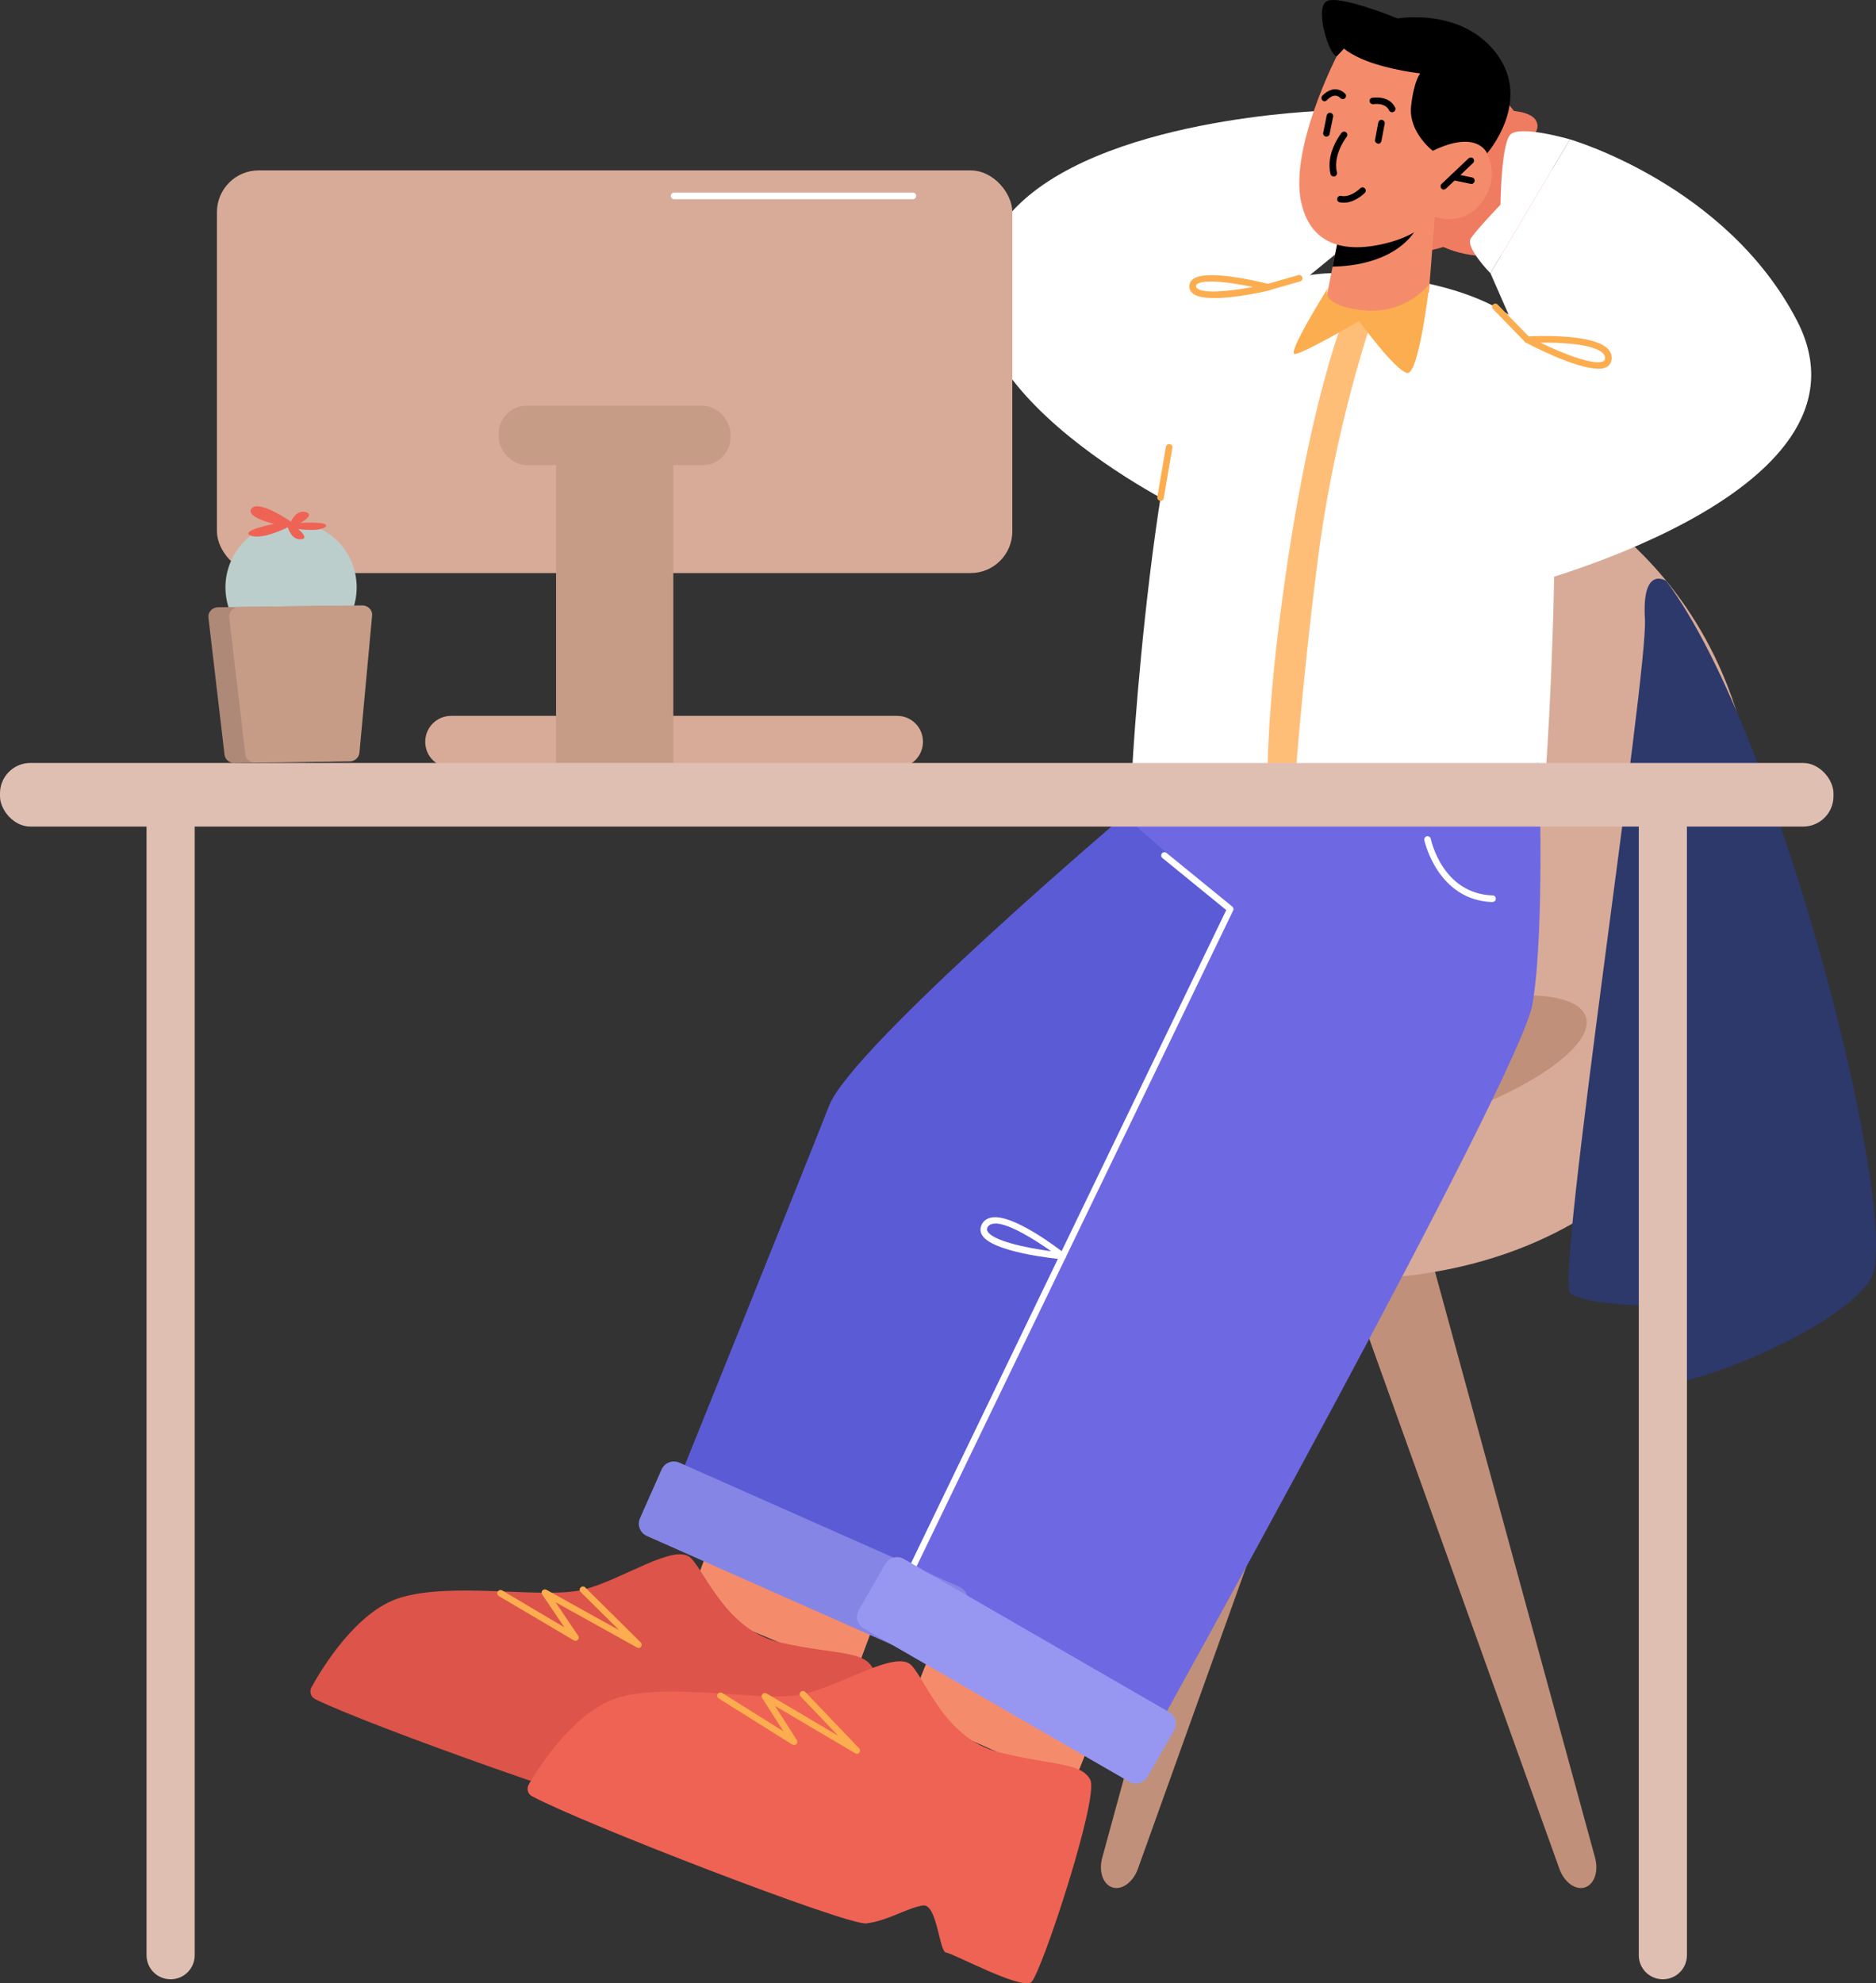 <?xml version="1.0" encoding="UTF-8"?>
<svg id="Layer_2" data-name="Layer 2" xmlns="http://www.w3.org/2000/svg" viewBox="0 0 143.38 151.55">
  <rect x="0" y="0" width="143.38" height="151.55" fill="#333333" stroke="none"/>
  <defs>
    <style>
      .cls-1 {
        fill: #dd544a;
      }

      .cls-2 {
        fill: #8585e5;
      }

      .cls-3 {
        fill: #fff;
      }

      .cls-4 {
        fill: #fcad4f;
      }

      .cls-5 {
        fill: #bccecb;
      }

      .cls-6 {
        fill: #2d386b;
      }

      .cls-7 {
        fill: #ffbe78;
      }

      .cls-8 {
        fill: #eac89f;
      }

      .cls-9 {
        fill: #6e69e2;
      }

      .cls-10 {
        fill: #d8ab98;
      }

      .cls-11 {
        fill: #9797f2;
      }

      .cls-12 {
        fill: #5b5bd6;
      }

      .cls-13 {
        fill: #ef7b60;
      }

      .cls-14 {
        fill: #e0bfb3;
      }

      .cls-15 {
        fill: #f48c6c;
      }

      .cls-16 {
        fill: #ef6354;
      }

      .cls-17 {
        fill: #c69c87;
      }

      .cls-18 {
        fill: #af8977;
      }

      .cls-19 {
        fill: #c1907a;
      }
    </style>
  </defs>
  <g id="Layer_1-2" data-name="Layer 1">
    <g>
      <polygon class="cls-15" points="68.09 120.63 65.37 127.93 52.56 122.58 55.08 115.79 68.09 120.63"/>
      <path class="cls-19" d="M121.13,144.22c-.72,.23-1.57-.39-1.94-1.4l-16.3-45.43,6.3-1.99,12.72,46.56c.28,1.04-.06,2.03-.78,2.26Z"/>
      <path class="cls-19" d="M85.02,144.22c.72,.23,1.57-.39,1.94-1.4l16.3-45.43-6.3-1.99-12.72,46.56c-.28,1.04,.06,2.03,.78,2.26Z"/>
      <path class="cls-10" d="M118.81,37.4s19.67,8.7,14.73,36.63c-3.6,20.38-23.8,27.02-41.45,22.2-17.65-4.82-14.71-18.73-14.71-18.73l41.43-40.11Z"/>
      <path class="cls-8" d="M125.72,85.31c-.07,0-.13-.03-.18-.08-.09-.1-.09-.26,.01-.35,4.37-4.04,5.21-11.97,5.22-12.05,.01-.14,.12-.24,.27-.22,.14,.01,.24,.14,.22,.27-.03,.33-.87,8.2-5.38,12.37-.05,.04-.11,.07-.17,.07Z"/>
      <ellipse class="cls-19" cx="108.39" cy="81.7" rx="13.43" ry="4.19" transform="translate(-19.37 35.86) rotate(-17.27)"/>
      <path class="cls-1" d="M24.06,129.81c-.32-.16-.43-.57-.25-.89,.85-1.54,3.45-5.78,6.72-6.82,4.03-1.27,11.05,.11,14.04-.63s7.06-3.64,8.25-2.4c1.19,1.24,2.75,5.54,6.87,6.45,4.12,.91,6.27,.59,7,1.92,.73,1.33-3.36,14.93-4.1,15.57-.74,.64-6.04-2.05-6.57-2.09s-.78-3.71-1.86-3.55c-1.08,.16-2.72,1.26-4.3,1.48-1.48,.2-22.03-7.11-25.82-9.04Z"/>
      <path class="cls-4" d="M48.81,125.92s-.08,0-.12-.03l-6.23-3.46,1.73,2.56c.07,.1,.06,.23-.03,.31-.08,.09-.21,.1-.31,.04l-5.72-3.38c-.12-.07-.16-.22-.09-.34,.07-.12,.22-.16,.34-.09l4.76,2.82-1.7-2.51c-.06-.1-.06-.22,.02-.31,.08-.09,.21-.1,.31-.05l5.56,3.09-2.95-2.92c-.1-.1-.1-.26,0-.35,.1-.1,.25-.1,.35,0l4.24,4.2c.09,.09,.1,.23,.02,.33-.05,.06-.12,.1-.2,.1Z"/>
      <polygon class="cls-15" points="84.89 129.23 81.98 136.46 69.31 130.78 72.02 124.05 84.89 129.23"/>
      <path class="cls-16" d="M40.64,137.24c-.31-.17-.41-.58-.22-.9,.89-1.52,3.6-5.69,6.9-6.64,4.06-1.17,11.04,.41,14.05-.25,3.01-.66,7.15-3.45,8.31-2.18,1.16,1.27,2.61,5.62,6.7,6.63s6.26,.76,6.95,2.1c.69,1.35-3.76,14.84-4.51,15.46-.75,.62-5.98-2.21-6.51-2.26-.53-.05-.68-3.73-1.76-3.6-1.08,.13-2.75,1.19-4.34,1.37-1.48,.16-21.83-7.7-25.57-9.73Z"/>
      <path class="cls-4" d="M65.49,134.01s-.09-.01-.13-.04l-6.13-3.62,1.67,2.61c.06,.1,.05,.23-.03,.31-.08,.08-.21,.1-.31,.04l-5.63-3.53c-.12-.07-.15-.23-.08-.34,.07-.12,.23-.15,.34-.08l4.69,2.94-1.63-2.55c-.06-.1-.05-.23,.03-.31,.08-.08,.21-.1,.31-.04l5.47,3.23-2.87-3c-.1-.1-.09-.26,0-.35,.1-.09,.26-.09,.35,0l4.12,4.31c.09,.09,.09,.23,.02,.33-.05,.06-.12,.09-.2,.09Z"/>
      <path class="cls-6" d="M127.36,44.4s-1.89-1.27-1.64,2.9c.25,4.17-6.86,50.5-5.72,51.5,1.14,1,7.09,1,7.09,1,0,0-1.84,5.36,0,5.85,1.84,.49,13.38-3.96,15.88-7.9,2.5-3.95-6.71-41.44-15.61-53.34Z"/>
      <path class="cls-13" d="M119.83,14.97s-4.06-7.97-8.14-10.37c-4.07-2.4-6-2.3-6.44-1.74-.44,.55,1.77,2.63,1.77,2.63,0,0-3.89-2.15-4.83-.92-.94,1.23,2.26,3.5,2.26,3.5,0,0-3.1-.96-3.17,.4s6.16,5.03,6.16,5.03c0,0-3.66-.78-3.73,.27-.07,1.05,4.75,4.28,6.64,5.12,2.2,.98,4.38,.62,4.38,.62l5.1-4.54Z"/>
      <path class="cls-13" d="M97.35,10.78s6.53-3.76,11.18-4.62c4.65-.86,6.42-.11,6.65,.57,.22,.67-2.57,1.86-2.57,1.86,0,0,4.39-.69,4.86,.79,.47,1.48-3.32,2.52-3.32,2.52,0,0,3.24,.15,2.84,1.46-.4,1.31-7.51,2.62-7.51,2.62,0,0,3.7,.52,3.41,1.53-.29,1.02-5.44,2.36-7.46,1.91-2.02-.45-4.58-1.94-4.58-1.94l-3.5-6.7Z"/>
      <path class="cls-3" d="M102.72,18.88l-1.44-10.42s-17.52,.5-24.01,7.79c-10.13,11.37,12.97,22.6,12.97,22.6l5.4-14.17,7.08-5.79Z"/>
      <path class="cls-3" d="M113.91,20.88l6.08-10.23s11.94,3.44,17.34,13.83c7.03,13.52-22.02,20.59-22.02,20.59l1.44-17.73-2.84-6.47Z"/>
      <path class="cls-3" d="M102.13,20.88s-5.1-.29-9.43,3.6c-4.33,3.89-6.43,35.83-6.22,36.25,.21,.42,2.77,1.41,14,2.22,12.12,.88,16.77,.38,17.25-.16,.48-.54,2.33-33.82-.23-36.86-2.56-3.04-8.01-4.86-15.37-5.05Z"/>
      <path class="cls-14" d="M127.09,151.24c-1.02,0-1.84-.82-1.84-1.84V60.04h3.68v89.36c0,1.02-.82,1.84-1.84,1.84Z"/>
      <path class="cls-14" d="M13.04,151.24c-1.02,0-1.84-.82-1.84-1.84V60.04h3.68v89.36c0,1.02-.82,1.84-1.84,1.84Z"/>
      <g>
        <path class="cls-10" d="M34.48,58.66h34.08c1.09,0,1.98-.88,1.98-1.98s-.88-1.98-1.98-1.98H34.48c-1.09,0-1.98,.88-1.98,1.98s.88,1.98,1.98,1.98Z"/>
        <rect class="cls-10" x="16.58" y="13.02" width="60.79" height="30.77" rx="3.19" ry="3.19" transform="translate(93.95 56.81) rotate(180)"/>
        <rect class="cls-17" x="42.49" y="33" width="8.96" height="26.21" transform="translate(93.95 92.2) rotate(180)"/>
        <rect class="cls-17" x="38.12" y="30.99" width="17.71" height="4.54" rx="2.12" ry="2.12" transform="translate(93.95 66.53) rotate(180)"/>
        <path class="cls-3" d="M69.77,15.22h-18.25c-.14,0-.25-.11-.25-.25s.11-.25,.25-.25h18.25c.14,0,.25,.11,.25,.25s-.11,.25-.25,.25Z"/>
      </g>
      <path class="cls-4" d="M92.77,22.77c-.69,0-1.28-.09-1.59-.33-.18-.14-.28-.34-.28-.56s.1-.41,.28-.55c1.05-.81,5.33,.25,5.81,.38,.11,.03,.19,.13,.19,.25,0,.12-.08,.21-.19,.24-.34,.08-2.56,.58-4.21,.58Zm-.22-1.26c-.49,0-.88,.06-1.06,.2-.06,.05-.08,.09-.08,.16,0,.05,.01,.11,.09,.17,.53,.42,2.58,.2,4.27-.11-1.09-.23-2.33-.42-3.21-.42Z"/>
      <path class="cls-4" d="M122.14,28.17c-1.71,0-5.09-1.76-5.52-1.99-.1-.05-.15-.16-.13-.27,.02-.11,.12-.19,.23-.2,.5-.03,4.97-.25,6.15,.93,.22,.22,.32,.48,.31,.77-.02,.28-.15,.5-.39,.64-.17,.09-.39,.13-.65,.13Zm-4.42-1.99c1.79,.87,4.17,1.79,4.82,1.42,.06-.03,.12-.09,.13-.23,0-.14-.04-.26-.16-.38-.7-.7-3.18-.83-4.79-.81Z"/>
      <path class="cls-5" d="M17.23,44.88c0,2.77,2.25,5.02,5.02,5.02s5.01-2.25,5.01-5.02-2.25-5.01-5.01-5.01-5.02,2.25-5.02,5.01Z"/>
      <path class="cls-18" d="M17.93,58.29l7.2-.09c.39,0,.71-.29,.75-.65l.97-10.5c.04-.42-.32-.78-.77-.77l-9.4,.12c-.45,0-.8,.37-.75,.79l1.23,10.48c.04,.36,.37,.64,.76,.63Z"/>
      <path class="cls-17" d="M19.52,58.27l7.2-.09c.39,0,.71-.29,.75-.65l.97-10.5c.04-.42-.32-.78-.77-.77l-9.4,.12c-.45,0-.79,.37-.75,.79l1.23,10.48c.04,.36,.37,.64,.76,.63Z"/>
      <path class="cls-12" d="M86.47,61.85s-21.32,18.08-23.1,22.63c-1.78,4.56-12.89,32.09-12.89,32.09l17.28,7.78,26.28-54.89-7.57-7.61Z"/>
      <path class="cls-9" d="M117.59,58.3c.04-.46,.51,12.89-.47,18.45-.98,5.57-29.44,56.73-29.44,56.73l-19.93-9.13,26.28-54.89-9.9-8.72,33.46-2.43Z"/>
      <path class="cls-3" d="M68.09,123.46s-.07,0-.11-.02c-.12-.06-.18-.21-.12-.33l25.86-53.57-4.88-3.98c-.11-.09-.12-.24-.04-.35,.09-.11,.24-.12,.35-.04l5.03,4.1c.09,.07,.12,.2,.07,.3l-25.95,53.75c-.04,.09-.13,.14-.23,.14Z"/>
      <path class="cls-3" d="M114.07,68.93c-4.21-.14-5.2-4.68-5.21-4.73-.03-.13,.06-.27,.19-.3,.13-.03,.27,.06,.3,.19,.04,.17,.92,4.2,4.73,4.33,.14,0,.25,.12,.24,.26,0,.14-.12,.24-.25,.24Z"/>
      <path class="cls-3" d="M81.23,96.23c-.58-.05-5.48-.55-6.19-1.89-.14-.25-.13-.53,0-.79,.14-.27,.38-.44,.7-.51,1.63-.36,5.24,2.43,5.64,2.75,.09,.07,.12,.19,.08,.29-.04,.1-.13,.16-.23,.16Zm-5.17-2.73c-.08,0-.15,0-.22,.02-.17,.04-.28,.12-.36,.25-.06,.12-.07,.22,0,.32,.38,.71,2.89,1.26,4.86,1.52-1.24-.88-3.21-2.12-4.27-2.12Z"/>
      <path class="cls-15" d="M109.66,16.55l-.45,5.77s-1.17,1.58-4.57,1.59c-2.53,0-3.37-.63-3.37-.63l.58-2.9,.57-2.82,6.2-.86,1.04-.15Z"/>
      <path d="M108.62,16.69c-.03,.16-.1,.34-.21,.54-1.52,2.78-5.1,3.13-6.56,3.14l.57-2.82,6.2-.86Z"/>
      <path class="cls-15" d="M102.16,4.3s-3.6,7-2.72,11.12c.88,4.11,4.6,3.71,6.86,3.07s3.36-1.93,3.36-1.93c0,0,2.02,.83,3.51-1,1.5-1.83,.79-4.08-.36-4.66-1.14-.58-2.6,.18-2.6,.18l1.23-2.02s-3.94-10.92-9.29-4.75Z"/>
      <path d="M101.93,13.49c-.11,0-.21-.08-.24-.19-.39-1.58,.79-3.09,.84-3.15,.09-.11,.25-.12,.35-.04,.11,.09,.13,.24,.04,.35-.01,.01-1.08,1.39-.74,2.72,.03,.13-.05,.27-.18,.3-.02,0-.04,0-.06,0Z"/>
      <path d="M110.35,14.49c-.07,0-.13-.03-.18-.08-.09-.1-.09-.26,0-.35l2.07-1.96c.1-.09,.26-.09,.35,0,.09,.1,.09,.26,0,.35l-2.07,1.96s-.11,.07-.17,.07Z"/>
      <path d="M112.45,14.05s-.03,0-.05,0l-1.34-.28c-.14-.03-.22-.16-.19-.3,.03-.14,.16-.22,.3-.19l1.34,.28c.14,.03,.22,.16,.19,.3-.03,.12-.13,.2-.25,.2Z"/>
      <path d="M105.34,10.98c-.18-.03-.27-.16-.25-.29l.25-1.33c.03-.14,.16-.23,.29-.2,.14,.03,.23,.16,.2,.29l-.25,1.33c-.02,.12-.13,.21-.25,.21Z"/>
      <path d="M101.38,10.44s-.03,0-.05,0c-.14-.03-.22-.16-.2-.29l.27-1.33c.03-.14,.16-.22,.29-.2,.14,.03,.22,.16,.2,.29l-.27,1.33c-.02,.12-.13,.2-.25,.2Z"/>
      <path d="M106.4,8.58c-.09,0-.18-.05-.23-.14-.3-.63-1.16-.48-1.2-.48-.12,.02-.27-.06-.29-.2-.03-.14,.06-.27,.2-.29,.05,0,1.28-.22,1.75,.75,.06,.12,0,.27-.12,.33-.04,.02-.07,.02-.11,.02Z"/>
      <path d="M101.24,7.74c-.06,0-.12-.02-.16-.06-.1-.09-.12-.25-.03-.35,.02-.02,.42-.48,.96-.51,.27,0,.56,.1,.79,.33,.1,.1,.1,.25,0,.35-.09,.1-.25,.1-.35,0-.13-.13-.27-.2-.42-.19-.32,.01-.6,.33-.6,.33-.05,.06-.12,.09-.19,.09Z"/>
      <path d="M109.5,11.52s-1.88-1.43-1.65-3.43c.23-2,.7-2.48,.7-2.48,0,0-2.27-.25-4.12-.96-1.2-.47-1.71-.94-1.71-.94l-.56,.59c-.57-.06-1.69-3.62-.79-4.19s5.45,1.3,5.45,1.3c0,0,4.95-.88,7.61,2.76s-.77,7.54-.77,7.54c0,0-.74-1.84-4.15-.19Z"/>
      <path d="M102.7,15.49c-.1,0-.21-.01-.31-.03-.14-.03-.22-.16-.19-.3,.03-.13,.16-.22,.3-.19,.73,.15,1.45-.57,1.46-.58,.1-.1,.26-.1,.35,0,.1,.1,.1,.25,0,.35-.03,.03-.74,.75-1.6,.75Z"/>
      <path class="cls-2" d="M49.66,116.25h23.42c.57,0,1.03,.46,1.03,1.03v4.07c0,.57-.46,1.03-1.03,1.03h-23.42c-.57,0-1.03-.46-1.03-1.03v-4.07c0-.57,.46-1.03,1.03-1.03Z" transform="translate(69.13 253.26) rotate(-156.09)"/>
      <path class="cls-11" d="M65.98,124.57h23.42c.57,0,1.03,.46,1.03,1.03v4.07c0,.57-.46,1.03-1.03,1.03h-23.42c-.57,0-1.03-.46-1.03-1.03v-4.07c0-.57,.46-1.03,1.03-1.03Z" transform="translate(81.15 277.01) rotate(-150)"/>
      <path class="cls-7" d="M102.72,24.29s-2.36,5.67-4.31,18.61c-1.94,12.94-1.49,18.33-1.49,18.33h1.95s.53-8.21,1.86-18.55c1.33-10.33,4.19-18.4,4.19-18.4,0,0-1.34-.33-2.2,0Z"/>
      <path class="cls-16" d="M22.24,39.86s-2.44-1.69-3-1.02c-.56,.67,1.7,1.19,1.7,1.19,0,0-2.65,.52-1.79,.89,.87,.37,2.85-.63,2.85-.63,0,0,.25,.96,.98,.92,.73-.04-.19-.79-.19-.79,0,0,1.62,.25,2.08-.17,.46-.42-1.9-.3-1.9-.3,0,0,1.15-.62,.4-.82-.75-.21-1.14,.74-1.14,.74Z"/>
      <path class="cls-4" d="M101.53,21.94s-3.22,5.13-2.57,5.11c.65-.02,4.91-2.52,4.91-2.52,0,0,2.78,3.81,3.68,3.97,.9,.16,1.7-6.81,1.7-6.81,0,0-1.73,2.39-5.13,2.01-3.48-.39-2.6-1.75-2.6-1.75Z"/>
      <rect class="cls-14" y="58.3" width="140.13" height="4.86" rx="2.32" ry="2.32"/>
      <path class="cls-4" d="M116.74,26.21c-.07,0-.13-.03-.18-.08l-2.45-2.51c-.1-.1-.09-.26,0-.35,.1-.1,.26-.09,.35,0l2.45,2.51c.1,.1,.09,.26,0,.35-.05,.05-.11,.07-.17,.07Z"/>
      <path class="cls-4" d="M96.92,22.19c-.11,0-.21-.07-.24-.18-.04-.13,.04-.27,.17-.31l2.38-.68c.13-.04,.27,.04,.31,.17,.04,.13-.04,.27-.17,.31l-2.38,.68s-.05,0-.07,0Z"/>
      <path class="cls-4" d="M88.7,38.28c-.18-.03-.27-.16-.25-.29l.66-3.85c.02-.13,.15-.23,.29-.2,.14,.02,.23,.15,.2,.29l-.66,3.85c-.02,.12-.13,.21-.25,.21Z"/>
      <path class="cls-3" d="M113.91,20.88s-1.96-2-1.49-2.68c.47-.69,2.26-2.56,2.26-2.56,0,0,.04-4.55,.74-5.34,.7-.78,4.57,.35,4.57,.35l-6.08,10.23Z"/>
    </g>
  </g>
</svg>